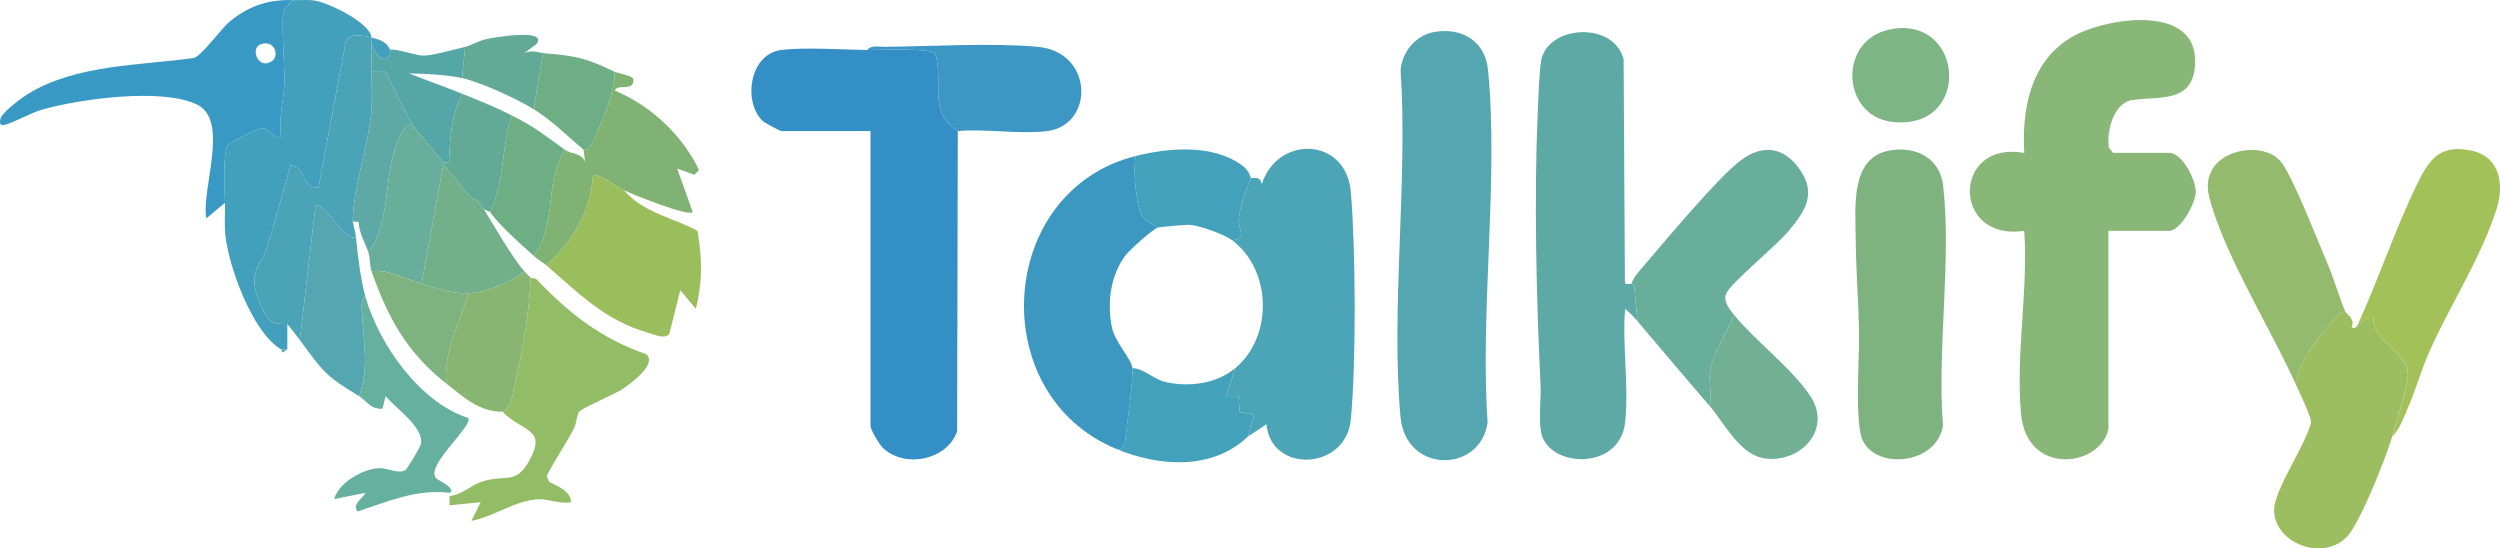 <?xml version="1.0" encoding="UTF-8"?><svg id="Layer_1" xmlns="http://www.w3.org/2000/svg" viewBox="0 0 801.74 175.87"><defs><style>.cls-1{fill:#3c97c4;}.cls-2{fill:#88b572;}.cls-3{fill:#7db585;}.cls-4{fill:#66b0a0;}.cls-5{fill:#42a0bd;}.cls-6{fill:#7fb273;}.cls-7{fill:#4ca5b7;}.cls-8{fill:#89b778;}.cls-9{fill:#62aa96;}.cls-10{fill:#69ae9a;}.cls-11{fill:#a2c159;}.cls-12{fill:#338fc5;}.cls-13{fill:#4aa3b6;}.cls-14{fill:#9bbe5d;}.cls-15{fill:#3c98c0;}.cls-16{fill:#9cbe61;}.cls-17{fill:#93bc66;}.cls-18{fill:#7eb380;}.cls-19{fill:#3899c5;}.cls-20{fill:#71b095;}.cls-21{fill:#71b089;}.cls-22{fill:#6eae85;}.cls-23{fill:#93ba6d;}.cls-24{fill:#54a7b0;}.cls-25{fill:#5da9a5;}.cls-26{fill:#55a7a7;}.cls-27{fill:#44a1bc;}</style></defs><path class="cls-8" d="M676.16,137.54c-2.46,12.21-26.21,15.47-28.04-4.96-1.7-18.99,2.34-39.39,1.05-58.55-23.3,3.52-23.22-29.16,0-24.99-.83-14.28,2.15-29.54,15.3-37.2,10.46-6.09,39.51-10.82,39.51,7.69,0,14.01-11.79,11.2-20.26,12.56-5.94.95-8.22,10.1-7.4,15.28l1.34,1.66h18c4.23,0,8.52,8.6,8.52,12.5,0,3.65-4.98,12.5-8.52,12.5h-19.5v63.5Z"/><path class="cls-12" d="M278.16,16.04c3.7.04,20.35-.8,21.79,1.22,2.74,8.95-2.49,18.8,7.21,24.78l-.21,96.29c-3.18,9.25-16.88,12-23.84,5.26-1.18-1.14-3.95-5.83-3.95-7.05V42.04h-28.5c-.55,0-5.47-2.65-6.17-3.34-6.31-6.24-4.05-21.49,6.14-22.69,7.75-.91,19.34-.08,27.52.02Z"/><path class="cls-24" d="M459.89,10.28c8.99-1.62,16.42,2.91,17.32,12.22,3.44,35.58-2.6,76.79-.14,112.96-2.22,16.29-26.31,16.63-27.95-1.87-3.13-35.32,2.43-75.23.04-111.04.45-5.86,4.78-11.2,10.73-12.27Z"/><path class="cls-25" d="M525.16,103.04c-1.13-1.33-2.6-2.9-3.99-4-.97,11.6,1.28,25.14-.01,36.5-1.79,15.73-24.91,14.49-26.96,2.96-.79-4.47.06-10.57-.15-14.84-1.33-27.3-2.1-59.76-.93-87.15.19-4.51.47-12.92,1.1-16.9,1.83-11.49,23.22-13.06,26.47-.59l.41,71.46c.17,1.17,1.63.36,2.06.57.33.17.75.13.9.58l1.1,11.42Z"/><path class="cls-7" d="M401.16,57.04c.69.4,2.91-.93,3.49,2,5.01-15.73,27-15.19,28.55,2.46,1.58,18,1.74,55.23,0,73.09-1.59,16.34-25.66,17.3-27.06,1.45l-5.99,4,2-6.99-4.57-.93-.42-5.08h-4.01s3.01-8.99,3.01-8.99c12.15-10.18,11.71-31.4-1-41,5.03-.34,1.88-3.95,2.09-6.39.49-5.5,2.03-8.68,3.91-13.61Z"/><path class="cls-18" d="M605.89,48.28c8.4-1.55,16.26,2.36,17.27,11.26,2.72,23.8-1.97,52.6-.06,76.93-1.91,12.4-21.05,14.35-25.71,4.84-2.69-5.49-1.04-27.12-1.19-34.81-.2-9.86-1.01-20.07-1.08-29.92s-1.88-25.97,10.77-28.3Z"/><path class="cls-15" d="M364.16,50.04c-.74,4.92.02,14.83,2.03,19.21.6,1.31,3.81,2.54,4.97,3.79-1.51.5-9.13,7.3-10.41,9.09-4.69,6.53-5.76,15.1-4.14,22.97.92,4.49,6.25,10.08,6.56,12.94.34,3.14-1.58,17.14-2.12,21.4-.19,1.52-.27,5.31-2.88,4.6-42.42-17.31-38.73-82.72,6-94Z"/><path class="cls-10" d="M556.16,101.04c-2.09,5.08-6.43,11.63-7.55,16.94-1,4.72.72,7.99-.45,12.06-7.68-8.84-15.36-18.02-23-27l-1.1-11.42c-.15-.45-.57-.42-.9-.58.54-1.53,1.41-2.79,2.47-4.02,7.46-8.6,24.63-29.47,32.5-35.51,6.36-4.88,13.17-4.78,18.27,1.77,6.43,8.26,2.98,13.83-2.74,20.76-3.7,4.48-18.54,16.69-20.05,20.02-1.11,2.47,1.02,5.11,2.53,6.96Z"/><path class="cls-16" d="M752.16,100.04c.24.56,3.21,2.08,2.01,5,1.78.54,1.76-.9,1.99-1,2.39-1.02,2.34-2.37,4.99-2.01-.3,7.69,12.11,11.19,10.98,19.42-.51,3.75-3.72,14.26-4.98,18.59-1.92,6.57-10.22,27.59-14.45,32.05-7.75,8.16-23.42,2.1-23.41-8.55,0-6.47,10.23-20.95,11.85-28.08.11-1.74-3.91-10.04-4.99-12.42,1.92-8.47,6.6-14.04,12.18-20.32,1.15-1.29,1.55-2.77,3.82-2.68Z"/><path class="cls-5" d="M119.16,12.04c2.63.64,4.77,1.3,6,4-.1.07.05,1.32-.47,1.99-2.23,2.84-4.59-1.75-5.53-3.99-.01-.66.08-1.36,0-2-2.36-.58-7.67-1.61-8.26,1.25l-8.75,46.75c-5.27,1.05-4.04-7.02-8.99-7-2.48,8.91-4.96,17.97-7.71,26.8-1.24,3.98-4.3,6.01-3.85,11.25.26,3.08,2.94,10.81,5.81,12.22,1.81.89,3.79.37,4.74.73v8h-2c-9.16-5.33-16.79-26.44-17.88-36.62-.37-3.44-.04-6.94-.12-10.38-.09-3.83-.74-16.27.92-18.58.41-.57,9.97-5.37,10.57-5.39,2.61-.1,3.95,3.15,6.51,2.96-.88-5.88.84-11.93,1.05-17.45.17-4.61-1.17-20.67-.16-23.09.67-1.6,1.83-2.45,3.12-3.45,2.41.08,4.86-.27,7.26.24,4.59.97,17.13,6.97,17.74,11.76Z"/><path class="cls-11" d="M756.16,104.04c6.62-14.45,11.93-30.45,18.83-44.67,3.85-7.94,7.23-13.22,17.45-11.1,9.38,1.95,10.7,10.92,8.21,18.75-5.22,16.42-16.24,32.91-22.42,47.78-1.98,4.77-3.63,10.41-5.67,15.13-1.39,3.23-2.91,7.71-5.39,10.1,1.26-4.33,4.47-14.84,4.98-18.59,1.13-8.23-11.28-11.73-10.98-19.42-2.66-.37-2.6.99-4.99,2.01Z"/><path class="cls-19" d="M94.16.04c-1.29,1-2.46,1.85-3.12,3.45-1.01,2.42.34,18.48.16,23.09-.21,5.53-1.93,11.57-1.05,17.45-2.55.19-3.9-3.06-6.51-2.96-.59.02-10.16,4.82-10.57,5.39-1.66,2.31-1.01,14.75-.92,18.58l-5.99,4.99c-1.71-9.29,7.58-31.4-2.99-36.51-11.2-5.41-37.4-1.84-49.46,1.58-3.98,1.13-8.6,3.92-12.09,4.91-1.9.54-1.83-1.03-1.31-2.32.78-1.93,6.54-6.25,8.52-7.48,15.5-9.59,35.9-9.16,53.38-11.62,2.73-.89,8.56-9.4,11.93-12.07C80.43,1.57,86.56-.21,94.16.04ZM83.77,14.13c-3.84,1.23-.89,8.51,3.45,5.47,2.46-1.72.87-6.85-3.45-5.47Z"/><path class="cls-23" d="M752.16,100.04c-2.26-.09-2.67,1.39-3.82,2.68-5.58,6.28-10.26,11.85-12.18,20.32-7.78-17.13-21.49-39.31-26.78-56.72-1.26-4.15-2.24-7.45-.09-11.65,3.6-7.04,16.43-8.98,21.9-3.15,3.65,3.88,12.34,26.33,15.15,32.85,2.2,5.09,3.79,10.88,5.82,15.68Z"/><path class="cls-17" d="M170.16,89.04c.18.19,1.41.04,1.93.58,10.29,10.76,20.59,18.93,35.07,23.93,3.81,3.01-4.55,9.17-7.07,10.93-2.85,1.99-13.6,6.4-14.39,7.61s-.77,3.62-1.66,5.34c-2.72,5.23-6.13,10.03-8.75,15.31l.86,1.8c2.7,1.4,6.85,2.92,7.01,6.5-3.55.71-7.01-1.03-10.34-.93-7.43.24-14.47,5.61-21.65,6.93l2.99-5.98-10,.99c0-.99-.03-2,0-3,4.07-.34,6.85-3.53,10.78-4.72,7.31-2.2,10.42,1.1,14.65-6.35,6.13-10.78-2.06-9.35-8.43-15.93,2.58-1.21,2.99-4.46,3.55-6.95,2.63-11.74,5.05-24.11,5.45-36.05Z"/><path class="cls-14" d="M200.16,61.04c6,7.16,15.92,8.83,23.52,12.98,1.52,8.69,1.68,16.44-.53,25.02l-4.98-5.99-3.51,14.01c-1.47,1.87-4.73.24-6.71-.32-13.96-3.92-22.5-12.83-32.79-21.7,8.42-7.4,14.4-17.58,15.01-29,3.72.47,6.13,3.21,9.99,5Z"/><path class="cls-13" d="M119.16,12.04c.08.64-.01,1.34,0,2,.05,2.54-.01,6,0,9,.01,4.36.29,9.08-.12,13.38-.94,9.86-6.06,25.32-5.88,34.62.01.71.84,3.25,1,5-3.42,1.82-10.97-12.42-12.99-10l-5.01,43c-.59-.81-3.7-4.89-4-5-.95-.36-2.93.15-4.74-.73-2.87-1.41-5.55-9.14-5.81-12.22-.45-5.24,2.61-7.27,3.85-11.25,2.75-8.83,5.23-17.89,7.71-26.8,4.95-.03,3.72,8.05,8.99,7l8.75-46.75c.58-2.85,5.9-1.82,8.26-1.25Z"/><path class="cls-1" d="M307.16,42.04c-9.7-5.98-4.47-15.84-7.21-24.78-1.45-2.02-18.09-1.17-21.79-1.22,1.04-1.66,3.8-1,5.49-1.02,15.14-.16,34.4-1.32,49.06-.02,18.14,1.61,18.31,25.22,2.98,27.06-8.79,1.06-19.51-.83-28.52-.02Z"/><path class="cls-6" d="M197.16,23.04c.8.39,5.99,1.26,6.01,2.51,0,3.98-5.24,1.16-6,3.48,11.52,4.89,21.53,14.12,27.01,25.5l-1.52,1.53-5.49-2.02,4.99,13.99c-1.6,1.46-19.07-5.63-22-6.99-3.86-1.8-6.28-4.53-9.99-5-.61,11.43-6.58,21.61-15.01,29-.93-.8-2.29-1.45-4-3,7.58-10.03,3.32-23.67,10-34,1.9,1.34,5.64,1.05,6.5,4.01l-.5-4.01c2.5.21,3.51-3.87,4.49-6.02,2.55-5.59,5.38-12.84,5.51-18.98Z"/><path class="cls-20" d="M548.16,130.04c1.17-4.07-.55-7.34.45-12.06,1.12-5.31,5.46-11.86,7.55-16.94,6.69,8.22,18.68,17.25,24.45,26.05,7.07,10.77-3.37,21.67-14.89,19.88-7.9-1.23-12.91-11.58-17.56-16.93Z"/><path class="cls-27" d="M396.16,118.04l-3.01,9h4.01s.42,5.08.42,5.08l4.57.93-2,6.99c-11.48,10.88-28.34,9.58-42,4,2.61.71,2.69-3.09,2.88-4.6.54-4.26,2.46-18.26,2.12-21.4,4.11.3,6.83,3.71,10.94,4.56,7.55,1.55,16.04.48,22.06-4.56Z"/><path class="cls-4" d="M117.16,95.04c4.24,15.16,17.42,34.03,33,39.01,1.7,2.35-13.2,14.8-10.54,18.98.74,1.16,4.05,2.08,5.09,4.04.36.68-.55.91-.54.97-10.59-1.25-19.75,2.73-29.49,6.01-1.94-2.46,1.66-4.09,2.49-6l-9.99,1.99c1.38-5.39,9.51-9.79,14.59-9.91,2.38-.06,6.11,1.91,8.2.69.52-.3,4.88-7.47,5.05-8.54.83-5.36-8.14-11.32-11.35-15.23l-1.01,4.01c-3.72.37-5.49-2.82-7.49-4.01,3.28-9.12,1.39-17.41.94-26.47-.08-1.62-.48-4.54,1.06-5.53Z"/><path class="cls-24" d="M114.16,76.04c.53,5.67,1.49,13.6,3,19-1.55.99-1.15,3.91-1.06,5.53.45,9.05,2.34,17.34-.94,26.47-10.98-6.56-11.7-8.07-19-18l5.01-43c2.03-2.43,9.58,11.82,12.99,10Z"/><path class="cls-27" d="M401.16,57.04c-1.87,4.93-3.42,8.11-3.91,13.61-.22,2.45,2.94,6.05-2.09,6.39-2.49-1.88-10.54-4.74-13.65-4.94-1.28-.08-9.5.66-10.35.94-1.16-1.24-4.36-2.48-4.97-3.79-2.02-4.38-2.78-14.29-2.03-19.21,10.47-2.64,24.92-3.97,34.36,3.15,2.27,1.71,2.44,3.74,2.64,3.85Z"/><path class="cls-2" d="M170.16,89.04c-.39,11.94-2.82,24.31-5.45,36.05-.56,2.49-.97,5.74-3.55,6.95-7.36.13-12.69-4.83-18-9-1.03-10.28,4.35-19.44,7-29,5.5-.19,13.72-3.41,18-7,.44.52,1.31,1.25,2,2Z"/><path class="cls-3" d="M606.9,9.28c23.27-3.78,25.33,32.87-.26,29.78-16.17-1.96-17.5-26.89.26-29.78Z"/><path class="cls-21" d="M142.16,53.04c3.15,2.56,5.6,6.85,8.29,9.7,1.73,1.83,2.16.17,4.71,4.3,3.51,5.71,8.84,15.13,13,20-4.28,3.59-12.5,6.81-18,7-5.59.2-10.08-1.55-15-3l7-38Z"/><path class="cls-22" d="M181.16,48.04c-6.68,10.33-2.42,23.97-10,34-4.86-4.39-10.36-9.14-14-14,4.79-9.45,3.52-21.18,7-31,8.16,4.1,10.14,6.15,17,11Z"/><path class="cls-22" d="M197.16,23.04c-.13,6.14-2.96,13.39-5.51,18.98-.98,2.15-1.98,6.23-4.49,6.02-5.25-4.43-10.09-9.38-16-13l3-18c10.48.87,13.56,1.46,23,6Z"/><path class="cls-26" d="M125.16,16.04c1.03-.73,8.33,1.79,10.5,1.8,3.13,0,9.95-1.99,13.5-2.8l-1,10c-4.52-1.03-12.22-1.46-17.01-1.5,5.64,2.22,11.37,4.26,17.01,6.5-2.96,6.49-3.63,11.54-4,18.54-.1,1.92,1.06,4.01-2,3.46l-10-12-8.54-17h-4.46c-.01-3,.05-6.47,0-9,.93,2.25,3.29,6.83,5.53,3.99.53-.67.37-1.92.47-1.99Z"/><path class="cls-9" d="M149.16,15.04c1.93-.44,4.26-1.98,6.96-2.54,1.75-.36,19.48-3.56,16.03,1.52l-3.99,3.01c2.68-1.17,4.47-.12,6,0l-3,18c-5.61-3.44-16.71-8.56-23-10l1-10Z"/><path class="cls-13" d="M92.16,112.04l-1.5,1c-.37-.1-.33-.9-.5-1h2Z"/><path class="cls-25" d="M132.16,40.04c-2.23-.08-2.69,1.32-3.56,2.94-6.14,11.49-2.57,27.19-10.44,38.06-.97-3.04-3.04-6.26-3.14-9.88l-1.86-.12c-.18-9.3,4.94-24.76,5.88-34.62.41-4.3.14-9.02.12-13.38h4.46s8.54,17,8.54,17Z"/><path class="cls-10" d="M132.16,40.04l10,12v1l-7,38c-5.36-1.58-11.11-4.95-16-4-.57-1.61-.47-4.32-1-6,7.87-10.87,4.3-26.56,10.44-38.06.87-1.63,1.33-3.02,3.56-2.94Z"/><path class="cls-18" d="M135.16,91.04c4.92,1.45,9.41,3.2,15,3-2.65,9.56-8.03,18.72-7,29-12.56-9.87-18.67-20.92-24-36,4.89-.95,10.64,2.42,16,4Z"/><path class="cls-9" d="M164.16,37.04c-3.48,9.82-2.21,21.55-7,31-.27-.36-1.5-.62-2-1-2.54-4.14-2.97-2.48-4.71-4.3-2.69-2.85-5.14-7.14-8.29-9.7v-1c3.06.56,1.9-1.54,2-3.46.37-7,1.04-12.05,4-18.54,5.82,2.31,10.36,4.17,16,7Z"/></svg>